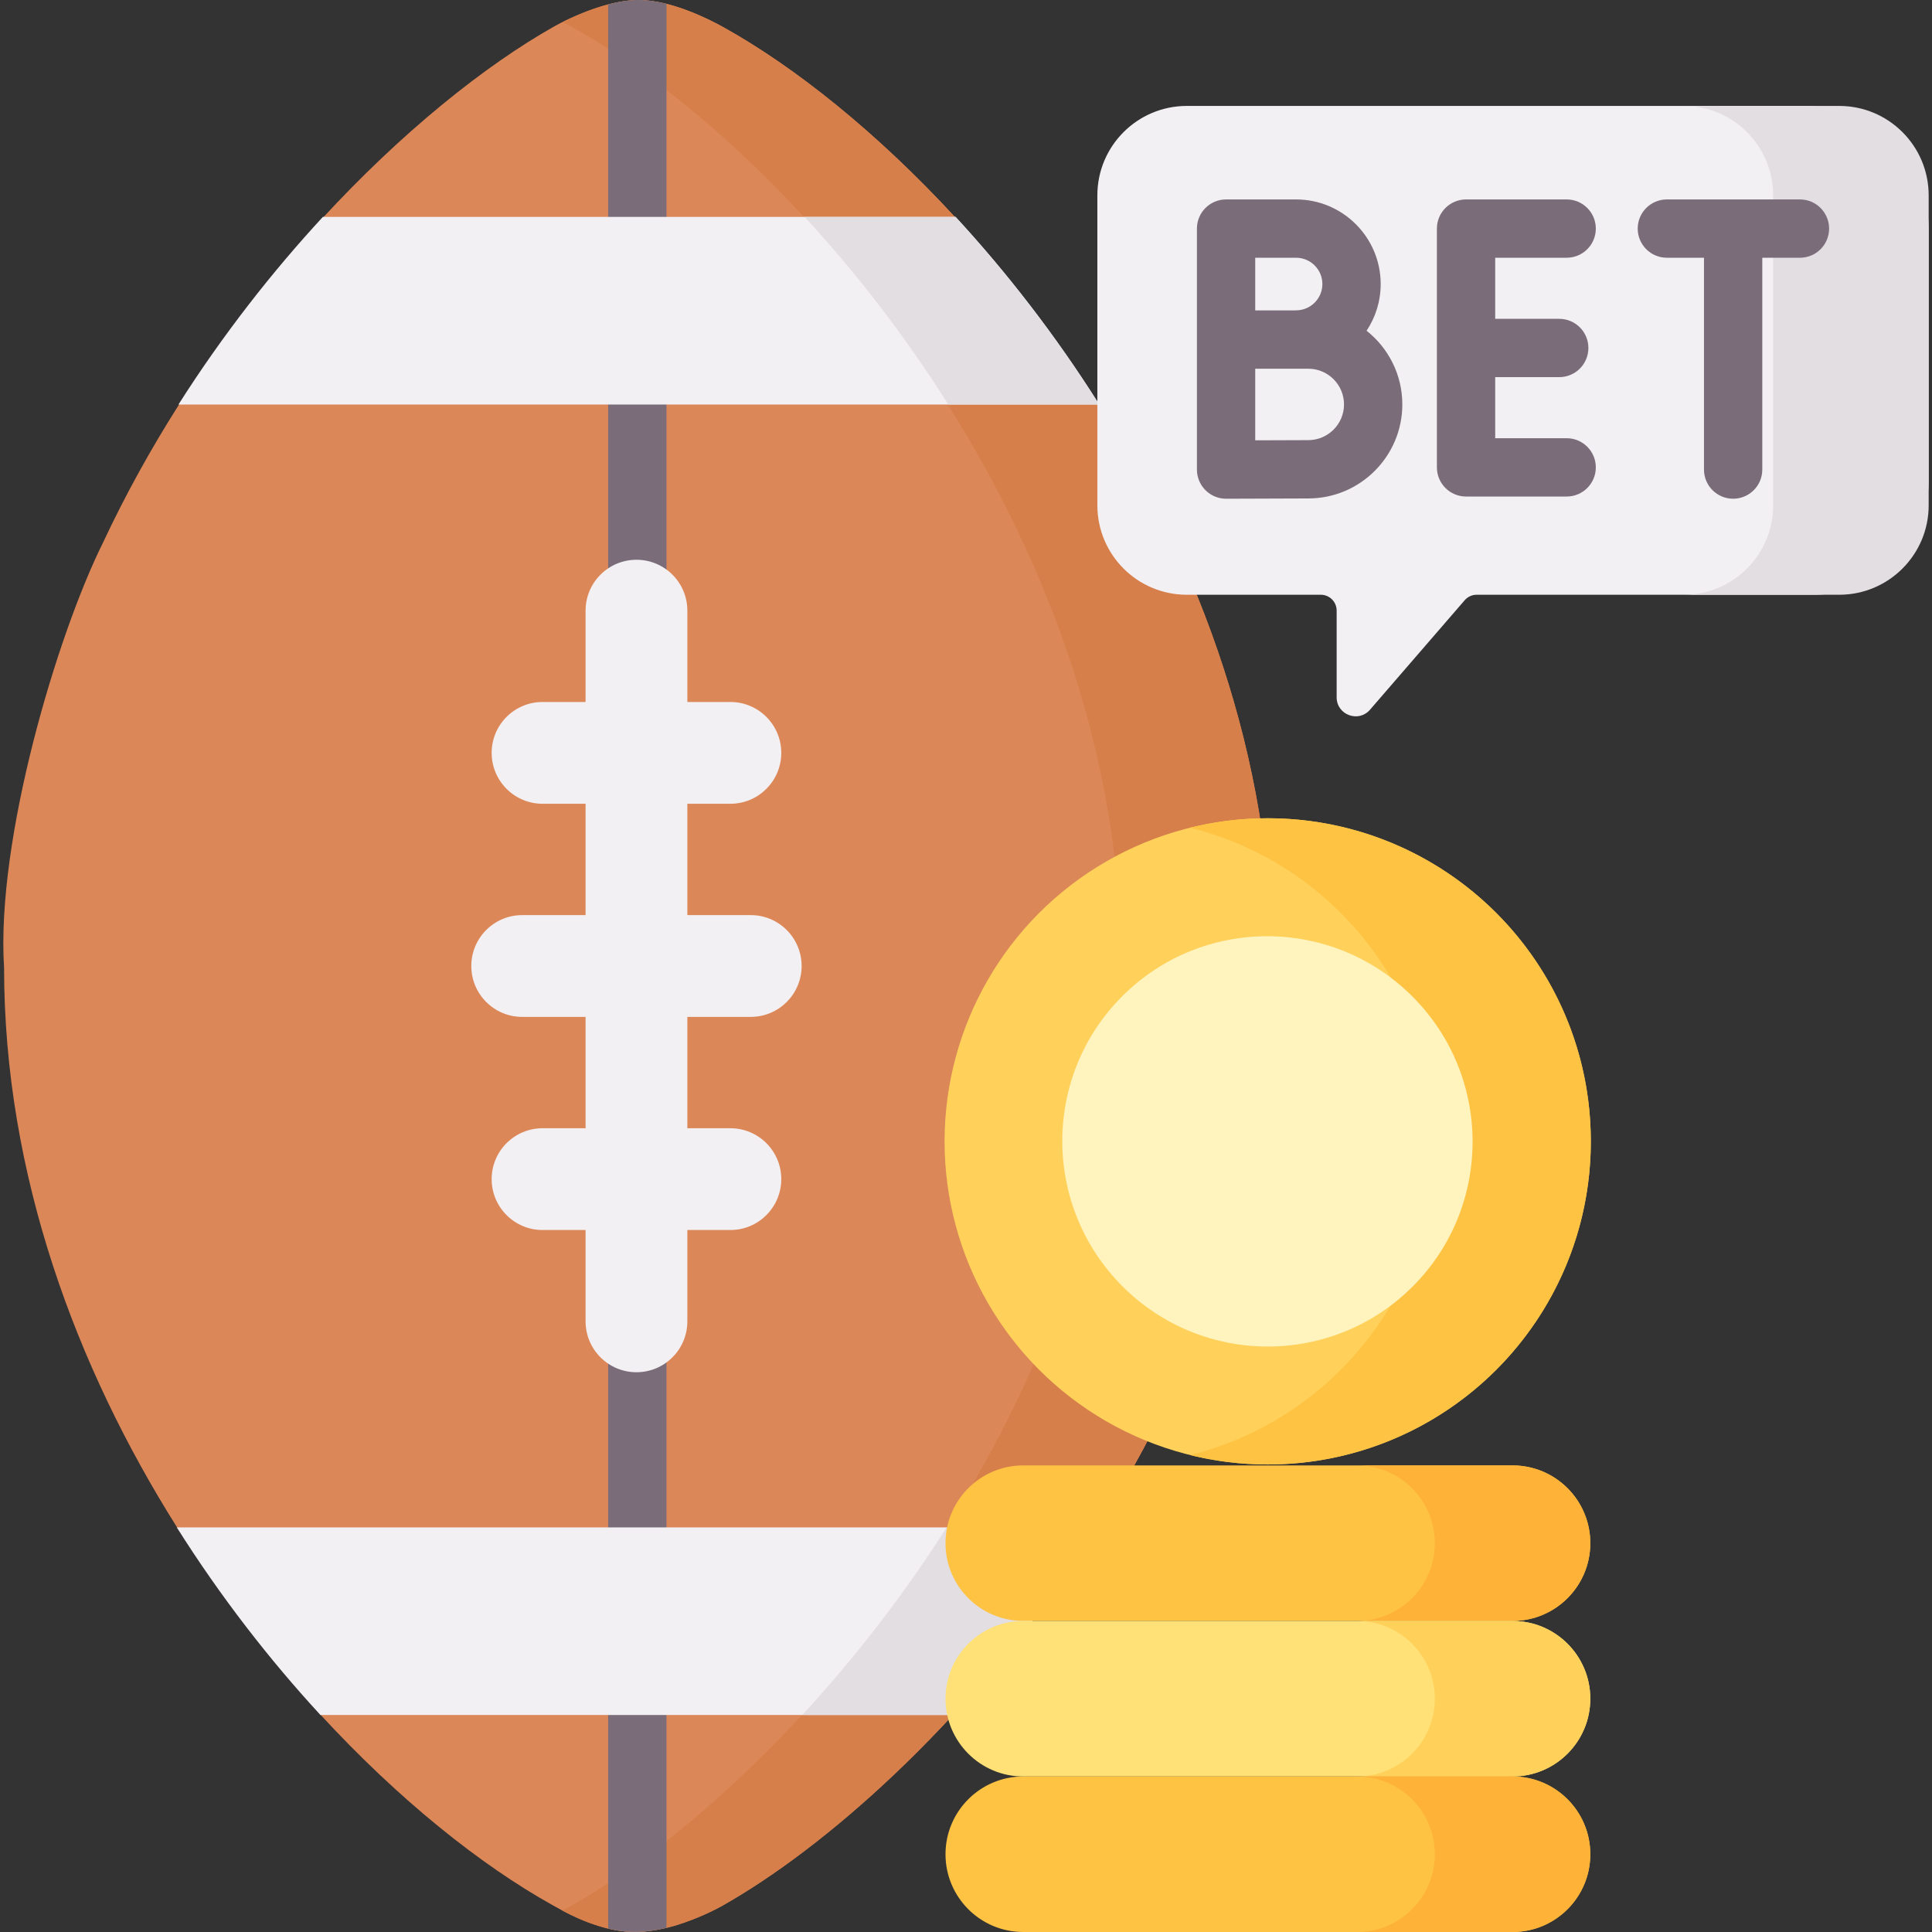 <svg id="Capa_1" enable-background="new 0 0 512 512" height="512" viewBox="0 0 512 512" width="512" xmlns="http://www.w3.org/2000/svg"><rect x="0" y="0" width="512" height="512" fill="#333333" stroke="none"/><g><g><g><path d="m27.299 143.799c6.005-12.821 12.796-25.029 20.107-36.53 5.704-8.973 25.677-17.993 31.888-26.06 6.437-8.361-.872-15.736 5.833-23.027 21.467-23.342 43.585-40.944 61.736-51.178 3.771-2.124 14-7.005 22.319-7.005 8.864 0 19.097 5.301 22.555 7.226 18.969 10.558 40.661 27.878 61.398 50.354 6.711 7.274-5.769 19.599.617 27.898s31.639 12.572 37.451 21.788c26.605 42.184 45.887 93.401 45.887 148.427 0 120.425-90.977 218.51-145.785 249.411-1.973 1.112-6.523 3.36-11.705 4.986-3.371 1.057-7.504 1.844-10.873 1.89-3.828.052-6.942-.619-10.168-1.604-5.349-1.633-9.643-4.11-12.129-5.493-18.99-10.57-40.709-27.917-61.467-50.429-6.711-7.278 2.145-19.652-4.24-27.955s-28.011-12.534-33.821-21.753c-26.571-42.165-45.824-93.345-45.824-148.33-2.166-33.749 14.022-88.104 26.221-112.616z" fill="#dc8758"/></g><path d="m291.203 107.266c-5.812-9.216-31.065-13.489-37.451-21.788s6.094-20.624-.617-27.898c-20.737-22.476-42.43-39.796-61.398-50.354-3.459-1.925-13.691-7.226-22.555-7.226-7.014 0-15.372 3.466-20.086 5.827 1.086.548 1.986 1.034 2.641 1.399 18.969 10.558 40.661 27.878 61.398 50.354 6.711 7.274-5.769 19.599.617 27.898s31.639 12.572 37.451 21.788c26.605 42.184 45.887 93.401 45.887 148.427 0 120.425-90.977 218.51-145.785 249.411-.566.319-1.349.733-2.293 1.198 2.468 1.32 5.732 2.909 9.547 4.074 3.226.985 6.34 1.657 10.168 1.604 3.37-.046 7.503-.833 10.873-1.891 5.182-1.625 9.732-3.873 11.705-4.986 54.807-30.9 145.785-128.985 145.785-249.411 0-55.026-19.282-106.242-45.887-148.426z" fill="#d77f4a"/><g><path d="m169.182 0c-2.571 0-5.324.468-8.013 1.175v509.919c2.354.573 4.766.924 7.56.885 2.426-.033 5.245-.454 7.893-1.08v-509.872c-2.472-.619-5.007-1.027-7.44-1.027z" fill="#7a6d79"/></g><path d="m84.924 454.491h167.675c13.367-14.474 26.491-31.179 38.268-49.715h-244.012c11.623 18.442 24.644 35.156 38.069 49.715z" fill="#f3f0f3"/><path d="m250.866 404.776c-11.777 18.536-24.901 35.241-38.268 49.715h40c13.367-14.474 26.491-31.179 38.268-49.715z" fill="#e2dee2"/><path d="m47.296 107.199h244.012c-11.624-18.442-24.644-35.156-38.07-49.715h-167.674c-13.367 14.474-26.491 31.18-38.268 49.715z" fill="#f3f0f3"/><path d="m253.239 57.484h-40c13.425 14.559 26.445 31.273 38.07 49.715h40c-11.625-18.441-24.645-35.156-38.07-49.715z" fill="#e2dee2"/><g><g><g><g><g><path d="m168.349 0c.087.003.175.016.262.02.094-.004.189-.017.283-.02z" fill="#d77f4a"/></g><g><path d="m168.349 0c.087.003.175.016.262.02.094-.004.189-.017.283-.02z"/></g></g></g><path d="m155.185 161.829v24.206h-11.406c-7.447 0-13.485 6.037-13.485 13.484s6.037 13.485 13.485 13.485h11.406v29.512h-16.8c-7.447 0-13.484 6.037-13.484 13.485 0 7.447 6.037 13.484 13.484 13.484h16.8v29.512h-11.406c-7.447 0-13.485 6.037-13.485 13.484s6.037 13.485 13.485 13.485h11.406v24.206c0 7.447 6.037 13.484 13.485 13.484 7.447 0 13.484-6.037 13.484-13.484v-24.206h11.406c7.447 0 13.485-6.037 13.485-13.485 0-7.447-6.037-13.484-13.485-13.484h-11.406v-29.512h16.8c7.447 0 13.485-6.037 13.485-13.484s-6.037-13.485-13.485-13.485h-16.8v-29.512h11.406c7.447 0 13.485-6.037 13.485-13.485s-6.037-13.484-13.485-13.484h-11.406v-24.206c0-7.447-6.037-13.484-13.484-13.484s-13.485 6.037-13.485 13.484z" fill="#f3f0f3"/></g><g><g><path d="m400.841 429.566h-129.663c-11.382 0-20.609-9.227-20.609-20.609 0-11.382 9.227-20.609 20.609-20.609h129.662c11.382 0 20.609 9.227 20.609 20.609 0 11.382-9.227 20.609-20.608 20.609z" fill="#ffc344"/><path d="m400.841 388.348h-41.207c11.382 0 20.609 9.227 20.609 20.609 0 11.382-9.227 20.609-20.609 20.609h41.207c11.382 0 20.609-9.227 20.609-20.609-.001-11.382-9.228-20.609-20.609-20.609z" fill="#feb237"/><path d="m400.841 470.783h-129.663c-11.382 0-20.609-9.227-20.609-20.609 0-11.382 9.227-20.609 20.609-20.609h129.662c11.382 0 20.609 9.227 20.609 20.609 0 11.382-9.227 20.609-20.608 20.609z" fill="#ffe177"/><path d="m400.841 429.566h-41.207c11.382 0 20.609 9.227 20.609 20.609 0 11.382-9.227 20.609-20.609 20.609h41.207c11.382 0 20.609-9.227 20.609-20.609-.001-11.383-9.228-20.609-20.609-20.609z" fill="#ffd15b"/><path d="m400.841 512h-129.663c-11.382 0-20.609-9.227-20.609-20.609 0-11.382 9.227-20.609 20.609-20.609h129.662c11.382 0 20.609 9.227 20.609 20.609 0 11.382-9.227 20.609-20.608 20.609z" fill="#ffc344"/><path d="m400.841 470.783h-41.207c11.382 0 20.609 9.227 20.609 20.609 0 11.382-9.227 20.609-20.609 20.609h41.207c11.382 0 20.609-9.227 20.609-20.609-.001-11.382-9.228-20.609-20.609-20.609z" fill="#feb237"/></g><circle cx="335.953" cy="302.475" fill="#ffd15b" r="85.631"/><path d="m335.953 216.844c-7.105 0-14.002.881-20.604 2.512 37.338 9.225 65.027 42.932 65.027 83.119s-27.69 73.894-65.027 83.119c6.601 1.631 13.498 2.512 20.604 2.512 47.293 0 85.631-38.338 85.631-85.631s-38.338-85.631-85.631-85.631z" fill="#ffc344"/><ellipse cx="335.953" cy="302.475" fill="#fff3be" rx="54.331" ry="54.417" transform="matrix(.707 -.707 .707 .707 -115.484 326.148)"/></g></g><g><path d="m478.371 28.072h-163.852c-13.093 0-23.708 10.614-23.708 23.708v82.127c0 13.093 10.614 23.708 23.708 23.708h35.51c2.317 0 4.195 1.878 4.195 4.195v22.98c0 4.663 5.792 6.82 8.842 3.293l25.092-29.017c.797-.922 1.955-1.451 3.173-1.451h89.537c16.706 0 30.249-13.543 30.249-30.249v-66.546c.002-18.086-14.66-32.748-32.746-32.748z" fill="#f3f0f3"/><g><path d="m487.411 28.072h-41.207c13.093 0 23.708 10.614 23.708 23.708v82.128c0 13.093-10.614 23.708-23.708 23.708h41.207c13.093 0 23.708-10.614 23.708-23.708v-82.128c0-13.094-10.615-23.708-23.708-23.708z" fill="#e2dee2"/></g><g fill="#7a6d79"><path d="m415.182 68.305c4.267 0 7.726-3.459 7.726-7.726s-3.459-7.726-7.726-7.726h-26.664c-4.267 0-7.726 3.459-7.726 7.726v63.281c0 4.268 3.459 7.726 7.726 7.726h26.664c4.267 0 7.726-3.459 7.726-7.726s-3.459-7.726-7.726-7.726h-18.938v-16.188h16.971c4.267 0 7.726-3.459 7.726-7.726 0-4.268-3.459-7.726-7.726-7.726h-16.971v-16.189z"/><path d="m362.161 87.647c2.358-3.549 3.735-7.802 3.735-12.373 0-12.363-10.058-22.422-22.422-22.422h-18.551c-4.267 0-7.726 3.459-7.726 7.726v29.407 8.631 25.826c0 2.053.818 4.023 2.273 5.473 1.448 1.444 3.409 2.254 5.454 2.254h.027l21.764-.075c13.739 0 24.917-11.178 24.917-24.918 0-7.908-3.708-14.962-9.471-19.529zm-18.686-19.342c3.843 0 6.969 3.126 6.969 6.969s-3.126 6.969-6.969 6.969c-.114 0-.226.012-.339.017h-10.486v-13.955zm3.213 48.336-14.038.048v-18.072-.904h14.064c5.218 0 9.464 4.245 9.464 9.464.001 5.218-4.245 9.464-9.49 9.464z"/><path d="m477.006 52.852h-35.27c-4.267 0-7.726 3.459-7.726 7.726s3.459 7.726 7.726 7.726h9.837v56.138c0 4.268 3.459 7.726 7.726 7.726s7.726-3.459 7.726-7.726v-56.137h9.98c4.267 0 7.726-3.459 7.726-7.726s-3.458-7.727-7.725-7.727z"/></g></g></g><g><g><path d="m169.402 512c-.087-.003-.175-.016-.262-.02-.094.004-.189.017-.283.02z" fill="#7a6d79"/><g><path d="m166.084 511.858c-.817-.071-1.627-.161-2.417-.288.79.126 1.599.217 2.417.288z" fill="#dc8758"/><path d="m171.54 511.835c-.78.081-1.555.141-2.313.151.758-.011 1.533-.07 2.313-.151z" fill="#dc8758"/><path d="m176.939 510.842c-.797.204-1.6.387-2.404.545.805-.158 1.607-.341 2.404-.545z" fill="#dc8758"/><path d="m169.219 511.986c-.855.012-1.694-.025-2.525-.081.831.056 1.67.093 2.525.081z" fill="#dc8758"/><path d="m174.368 511.421c-.784.15-1.566.268-2.344.361.778-.093 1.559-.211 2.344-.361z" fill="#dc8758"/><path d="m163.659 511.568c-.8-.129-1.578-.29-2.346-.466.768.176 1.546.338 2.346.466z" fill="#dc8758"/><path d="m179.599 510.084c-.824.259-1.665.5-2.513.721.85-.22 1.688-.462 2.513-.721z" fill="#dc8758"/><g fill="#7a6d79"><path d="m177.086 510.805c-.049.013-.098.024-.147.037.049-.013.098-.024.147-.037z"/><path d="m172.024 511.783c-.162.019-.322.035-.484.052.162-.017.321-.033.484-.052z"/><path d="m179.602 510.083-.003.001z"/><path d="m174.535 511.386c-.056.011-.112.024-.168.035.057-.011.112-.024.168-.035z"/><path d="m169.219 511.986h.004.004-.004z"/><path d="m163.667 511.57c-.003 0-.006-.001-.008-.002.003.001.005.001.008.002z"/><path d="m161.313 511.102c-.179-.041-.358-.083-.535-.126.178.043.356.085.535.126z"/><path d="m166.694 511.905c-.204-.014-.408-.029-.61-.047.203.017.406.033.61.047z"/></g></g></g></g></g></svg>
